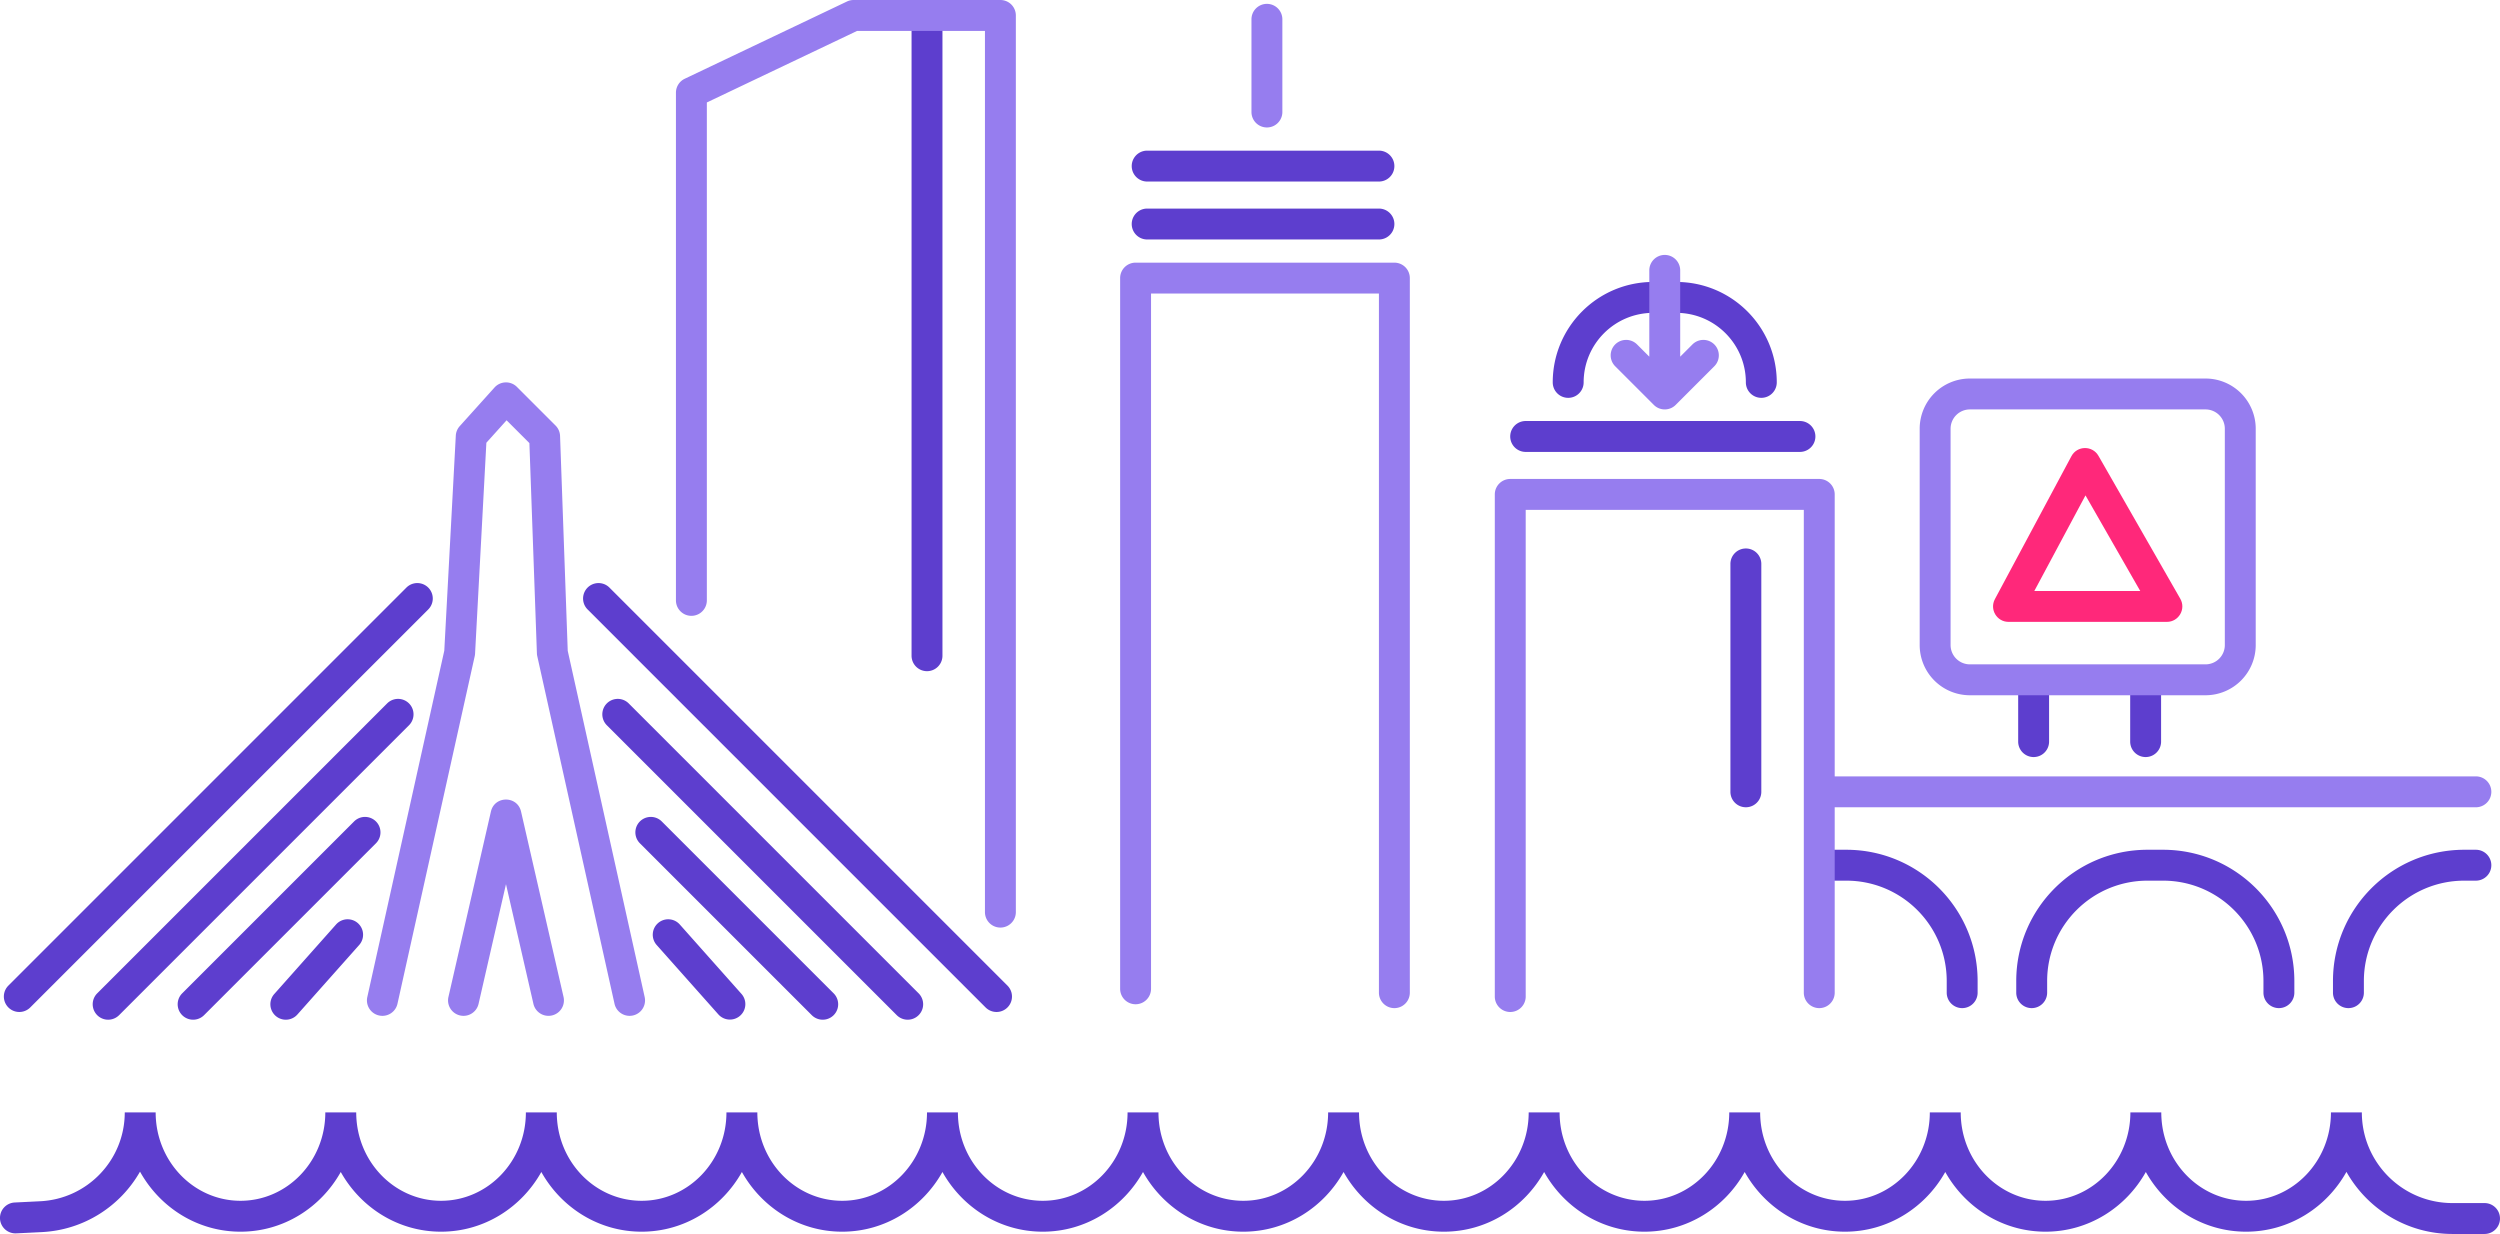 <svg width="480" height="237" viewBox="0 0 480 237" xmlns="http://www.w3.org/2000/svg">
    <g fill="none" fill-rule="evenodd">
        <path d="m130.515 177.498 11.866 13.35a2.966 2.966 0 0 1-4.434 3.94L126.08 181.44a2.966 2.966 0 0 1 4.434-3.942zm-65.988 0a2.966 2.966 0 1 1 4.435 3.942l-11.866 13.349a2.966 2.966 0 1 1-4.434-3.942zm62.53-19.781 33.003 33.003a2.966 2.966 0 0 1-4.195 4.195l-33.004-33.003a2.966 2.966 0 0 1 4.195-4.195zm-6.347-22.662 55.665 55.665a2.966 2.966 0 1 1-4.195 4.195l-55.665-55.665a2.966 2.966 0 0 1 4.195-4.195zm-52.724 22.662a2.966 2.966 0 1 1 4.196 4.195l-33.004 33.003a2.966 2.966 0 1 1-4.195-4.195zm6.346-22.662a2.966 2.966 0 0 1 4.196 4.195l-55.665 55.665a2.966 2.966 0 1 1-4.196-4.195zm42.682-22.236 76.418 76.418a2.966 2.966 0 1 1-4.195 4.195l-76.418-76.418a2.966 2.966 0 1 1 4.195-4.195zm-38.986 0a2.966 2.966 0 1 1 4.196 4.195L5.806 193.432a2.966 2.966 0 0 1-4.196-4.195zM415.3 163.154c13.926 0 25.215 11.289 25.215 25.214v2.225a2.966 2.966 0 1 1-5.933 0v-2.225c0-10.649-8.633-19.282-19.282-19.282h-2.966c-10.65 0-19.282 8.633-19.282 19.282v2.225a2.966 2.966 0 1 1-5.933 0v-2.225c0-13.925 11.289-25.214 25.215-25.214h2.966zm-60.812 0c13.926 0 25.215 11.289 25.215 25.214v2.225a2.966 2.966 0 1 1-5.933 0v-2.225c0-10.649-8.633-19.282-19.282-19.282h-2.225a2.966 2.966 0 0 1 0-5.932h2.225zm120.882 0a2.966 2.966 0 1 1 0 5.932h-2.225c-10.649 0-19.281 8.633-19.281 19.282v2.225a2.966 2.966 0 1 1-5.933 0v-2.225c0-13.925 11.289-25.214 25.214-25.214h2.225zm-140.164-57.846a2.966 2.966 0 0 1 2.967 2.967v43.754a2.966 2.966 0 1 1-5.933 0v-43.754a2.966 2.966 0 0 1 2.966-2.967zm55.25 23.732a2.966 2.966 0 0 1 2.967 2.966v10.383a2.966 2.966 0 1 1-5.933 0v-10.383a2.966 2.966 0 0 1 2.966-2.966zm21.507 0a2.966 2.966 0 0 1 2.966 2.966v10.383a2.966 2.966 0 1 1-5.933 0v-10.383a2.966 2.966 0 0 1 2.967-2.966zM177.986 0a2.966 2.966 0 0 1 2.966 2.966V125.9a2.966 2.966 0 0 1-5.933 0V2.966A2.966 2.966 0 0 1 177.986 0zm167.603 80.835a2.966 2.966 0 0 1 0 5.933h-52.66a2.966 2.966 0 0 1 0-5.933h52.66zm-23.732-26.698c10.65 0 19.282 8.633 19.282 19.282a2.966 2.966 0 1 1-5.933 0c0-7.372-5.976-13.349-13.349-13.349h-4.45c-7.372 0-13.348 5.977-13.348 13.35a2.966 2.966 0 1 1-5.933 0c0-10.65 8.633-19.283 19.282-19.283h4.45zm-57.103-14.09a2.966 2.966 0 1 1 0 5.933h-44.497a2.966 2.966 0 0 1 0-5.933h44.497zm0-11.124a2.966 2.966 0 1 1 0 5.933h-44.497a2.966 2.966 0 0 1 0-5.933h44.497zM23.953 213.583h5.933c0 9.393 7.315 16.968 16.287 16.968 8.972 0 16.288-7.575 16.288-16.968h5.933c0 4.163-1.08 8.07-2.967 11.438a23.34 23.34 0 0 1-2.966-11.438h5.933c0 9.393 7.315 16.968 16.287 16.968 8.972 0 16.288-7.575 16.288-16.968h5.933c0 4.163-1.08 8.07-2.967 11.438a23.34 23.34 0 0 1-2.966-11.438h5.933c0 9.393 7.315 16.968 16.287 16.968 8.972 0 16.288-7.575 16.288-16.968h5.933c0 4.163-1.08 8.07-2.967 11.438a23.34 23.34 0 0 1-2.966-11.438h5.933c0 9.393 7.315 16.968 16.287 16.968 8.972 0 16.288-7.575 16.288-16.968h5.933c0 4.163-1.08 8.07-2.967 11.438a23.34 23.34 0 0 1-2.966-11.438h5.933c0 9.393 7.315 16.968 16.287 16.968 8.972 0 16.288-7.575 16.288-16.968h5.933c0 4.163-1.08 8.07-2.967 11.438a23.34 23.34 0 0 1-2.966-11.438h5.933c0 9.393 7.315 16.968 16.287 16.968 8.972 0 16.288-7.575 16.288-16.968h5.933c0 4.163-1.08 8.07-2.967 11.438a23.34 23.34 0 0 1-2.966-11.438h5.933c0 9.393 7.315 16.968 16.287 16.968 8.972 0 16.288-7.575 16.288-16.968h5.933c0 4.163-1.08 8.07-2.967 11.438a23.34 23.34 0 0 1-2.966-11.438h5.933c0 9.393 7.315 16.968 16.287 16.968 8.972 0 16.288-7.575 16.288-16.968h5.933c0 4.163-1.08 8.07-2.967 11.438a23.34 23.34 0 0 1-2.966-11.438h5.933c0 9.393 7.315 16.968 16.287 16.968 8.972 0 16.288-7.575 16.288-16.968h5.933c0 4.163-1.08 8.07-2.967 11.438a23.34 23.34 0 0 1-2.966-11.438h5.933c0 9.393 7.315 16.968 16.287 16.968 8.972 0 16.288-7.575 16.288-16.968h5.933c0 4.163-1.08 8.07-2.967 11.438a23.34 23.34 0 0 1-2.966-11.438h5.933c0 9.393 7.315 16.968 16.287 16.968 8.972 0 16.288-7.575 16.288-16.968h5.933A23.34 23.34 0 0 1 450.519 225a23.234 23.234 0 0 1-2.978-11.417h5.933c0 9.614 7.793 17.407 17.407 17.407h6.152a2.966 2.966 0 0 1 0 5.933h-6.152c-8.743 0-16.363-4.807-20.362-11.923-3.833 6.858-11.016 11.483-19.266 11.483-8.24 0-15.417-4.616-19.254-11.462-3.836 6.846-11.012 11.462-19.254 11.462-8.24 0-15.417-4.616-19.254-11.462-3.836 6.846-11.012 11.462-19.254 11.462-8.24 0-15.417-4.616-19.254-11.462-3.836 6.846-11.012 11.462-19.254 11.462-8.241 0-15.417-4.616-19.254-11.462-3.836 6.846-11.012 11.462-19.254 11.462-8.241 0-15.417-4.616-19.254-11.462-3.836 6.846-11.012 11.462-19.254 11.462-8.241 0-15.417-4.616-19.254-11.462-3.836 6.846-11.013 11.462-19.254 11.462-8.241 0-15.417-4.616-19.254-11.462-3.836 6.846-11.013 11.462-19.254 11.462-8.241 0-15.417-4.616-19.254-11.462-3.836 6.846-11.013 11.462-19.254 11.462-8.241 0-15.417-4.616-19.254-11.462-3.836 6.846-11.013 11.462-19.254 11.462-8.241 0-15.417-4.616-19.254-11.462-3.836 6.846-11.013 11.462-19.254 11.462-8.268 0-15.463-4.646-19.29-11.528-3.774 6.626-10.75 11.212-18.882 11.61l-4.89.24A2.972 2.972 0 0 1 0 233.988a2.972 2.972 0 0 1 2.821-3.108l4.89-.24c9.096-.446 16.242-7.95 16.242-17.057h5.933c0 4.128-1.09 8.012-3.004 11.372a23.342 23.342 0 0 1-2.93-11.372z" fill="#5D3ECE" fill-rule="nonzero"/>
        <path d="M390.589 113.466h20.335l-10.509-18.352-9.826 18.352zm-7.568 1.566 14.692-27.44c1.1-2.054 4.031-2.096 5.19-.073l15.713 27.44c1.132 1.977-.296 4.44-2.574 4.44h-30.406c-2.242 0-3.674-2.39-2.615-4.367z" fill="#FF287A" fill-rule="nonzero"/>
        <path d="m99.248 74.288 7.416 7.416c.53.53.84 1.242.867 1.992l1.474 41.258 14.773 66.479a2.966 2.966 0 1 1-5.792 1.287l-14.832-66.745a2.966 2.966 0 0 1-.069-.538l-1.441-40.363-4.38-4.38-3.882 4.313-2.169 40.483c-.008.163-.03.326-.066.485L76.315 192.72a2.966 2.966 0 1 1-5.792-1.287l14.78-66.505 2.21-41.285a2.966 2.966 0 0 1 .758-1.826l6.675-7.416a2.966 2.966 0 0 1 4.302-.113zm.792 81.528 8.16 35.597a2.966 2.966 0 1 1-5.783 1.326l-5.268-22.98-5.265 22.98a2.966 2.966 0 1 1-5.783-1.325l8.156-35.597c.704-3.072 5.08-3.072 5.783 0zM349.297 91.96a2.966 2.966 0 0 1 2.966 2.967v54.137H475.37a2.966 2.966 0 0 1 0 5.933l-123.107-.001v35.598a2.966 2.966 0 1 1-5.932 0v-92.7h-53.396v93.442a2.966 2.966 0 0 1-5.933 0v-96.41a2.966 2.966 0 0 1 2.966-2.966h59.329zM267.72 50.43a2.966 2.966 0 0 1 2.967 2.967v137.197a2.966 2.966 0 1 1-5.933 0V56.363h-43.755V189.85a2.966 2.966 0 1 1-5.933 0V53.396a2.966 2.966 0 0 1 2.966-2.967h49.688zM192.076 0a2.966 2.966 0 0 1 2.967 2.966v172.162a2.966 2.966 0 1 1-5.933 0V5.933h-24.545l-28.85 13.739v95.602a2.966 2.966 0 0 1-5.934 0V17.799c0-1.145.658-2.187 1.691-2.679L162.62.288c.398-.19.834-.288 1.275-.288h28.181zm231.382 72.677a9.64 9.64 0 0 1 9.64 9.641v41.53a9.64 9.64 0 0 1-9.64 9.641H378.22a9.64 9.64 0 0 1-9.641-9.64v-41.53a9.64 9.64 0 0 1 9.64-9.642h45.239zm0 5.933H378.22a3.708 3.708 0 0 0-3.708 3.708v41.53a3.708 3.708 0 0 0 3.708 3.708h45.238a3.708 3.708 0 0 0 3.708-3.708v-41.53a3.708 3.708 0 0 0-3.708-3.708zM319.633 48.946a2.966 2.966 0 0 1 2.966 2.966v16.57l2.352-2.352a2.966 2.966 0 1 1 4.195 4.195l-7.416 7.417c-.51.51-1.159.795-1.824.856l-.182.011h-.182a2.956 2.956 0 0 1-2.007-.867l-7.416-7.417a2.966 2.966 0 0 1 4.195-4.195l2.352 2.352v-16.57a2.966 2.966 0 0 1 2.967-2.966zM243.247.742a2.966 2.966 0 0 1 2.967 2.966v17.799a2.966 2.966 0 1 1-5.933 0V3.708a2.966 2.966 0 0 1 2.966-2.966z" fill="#967DEF" fill-rule="nonzero"/>
    </g>
</svg>
